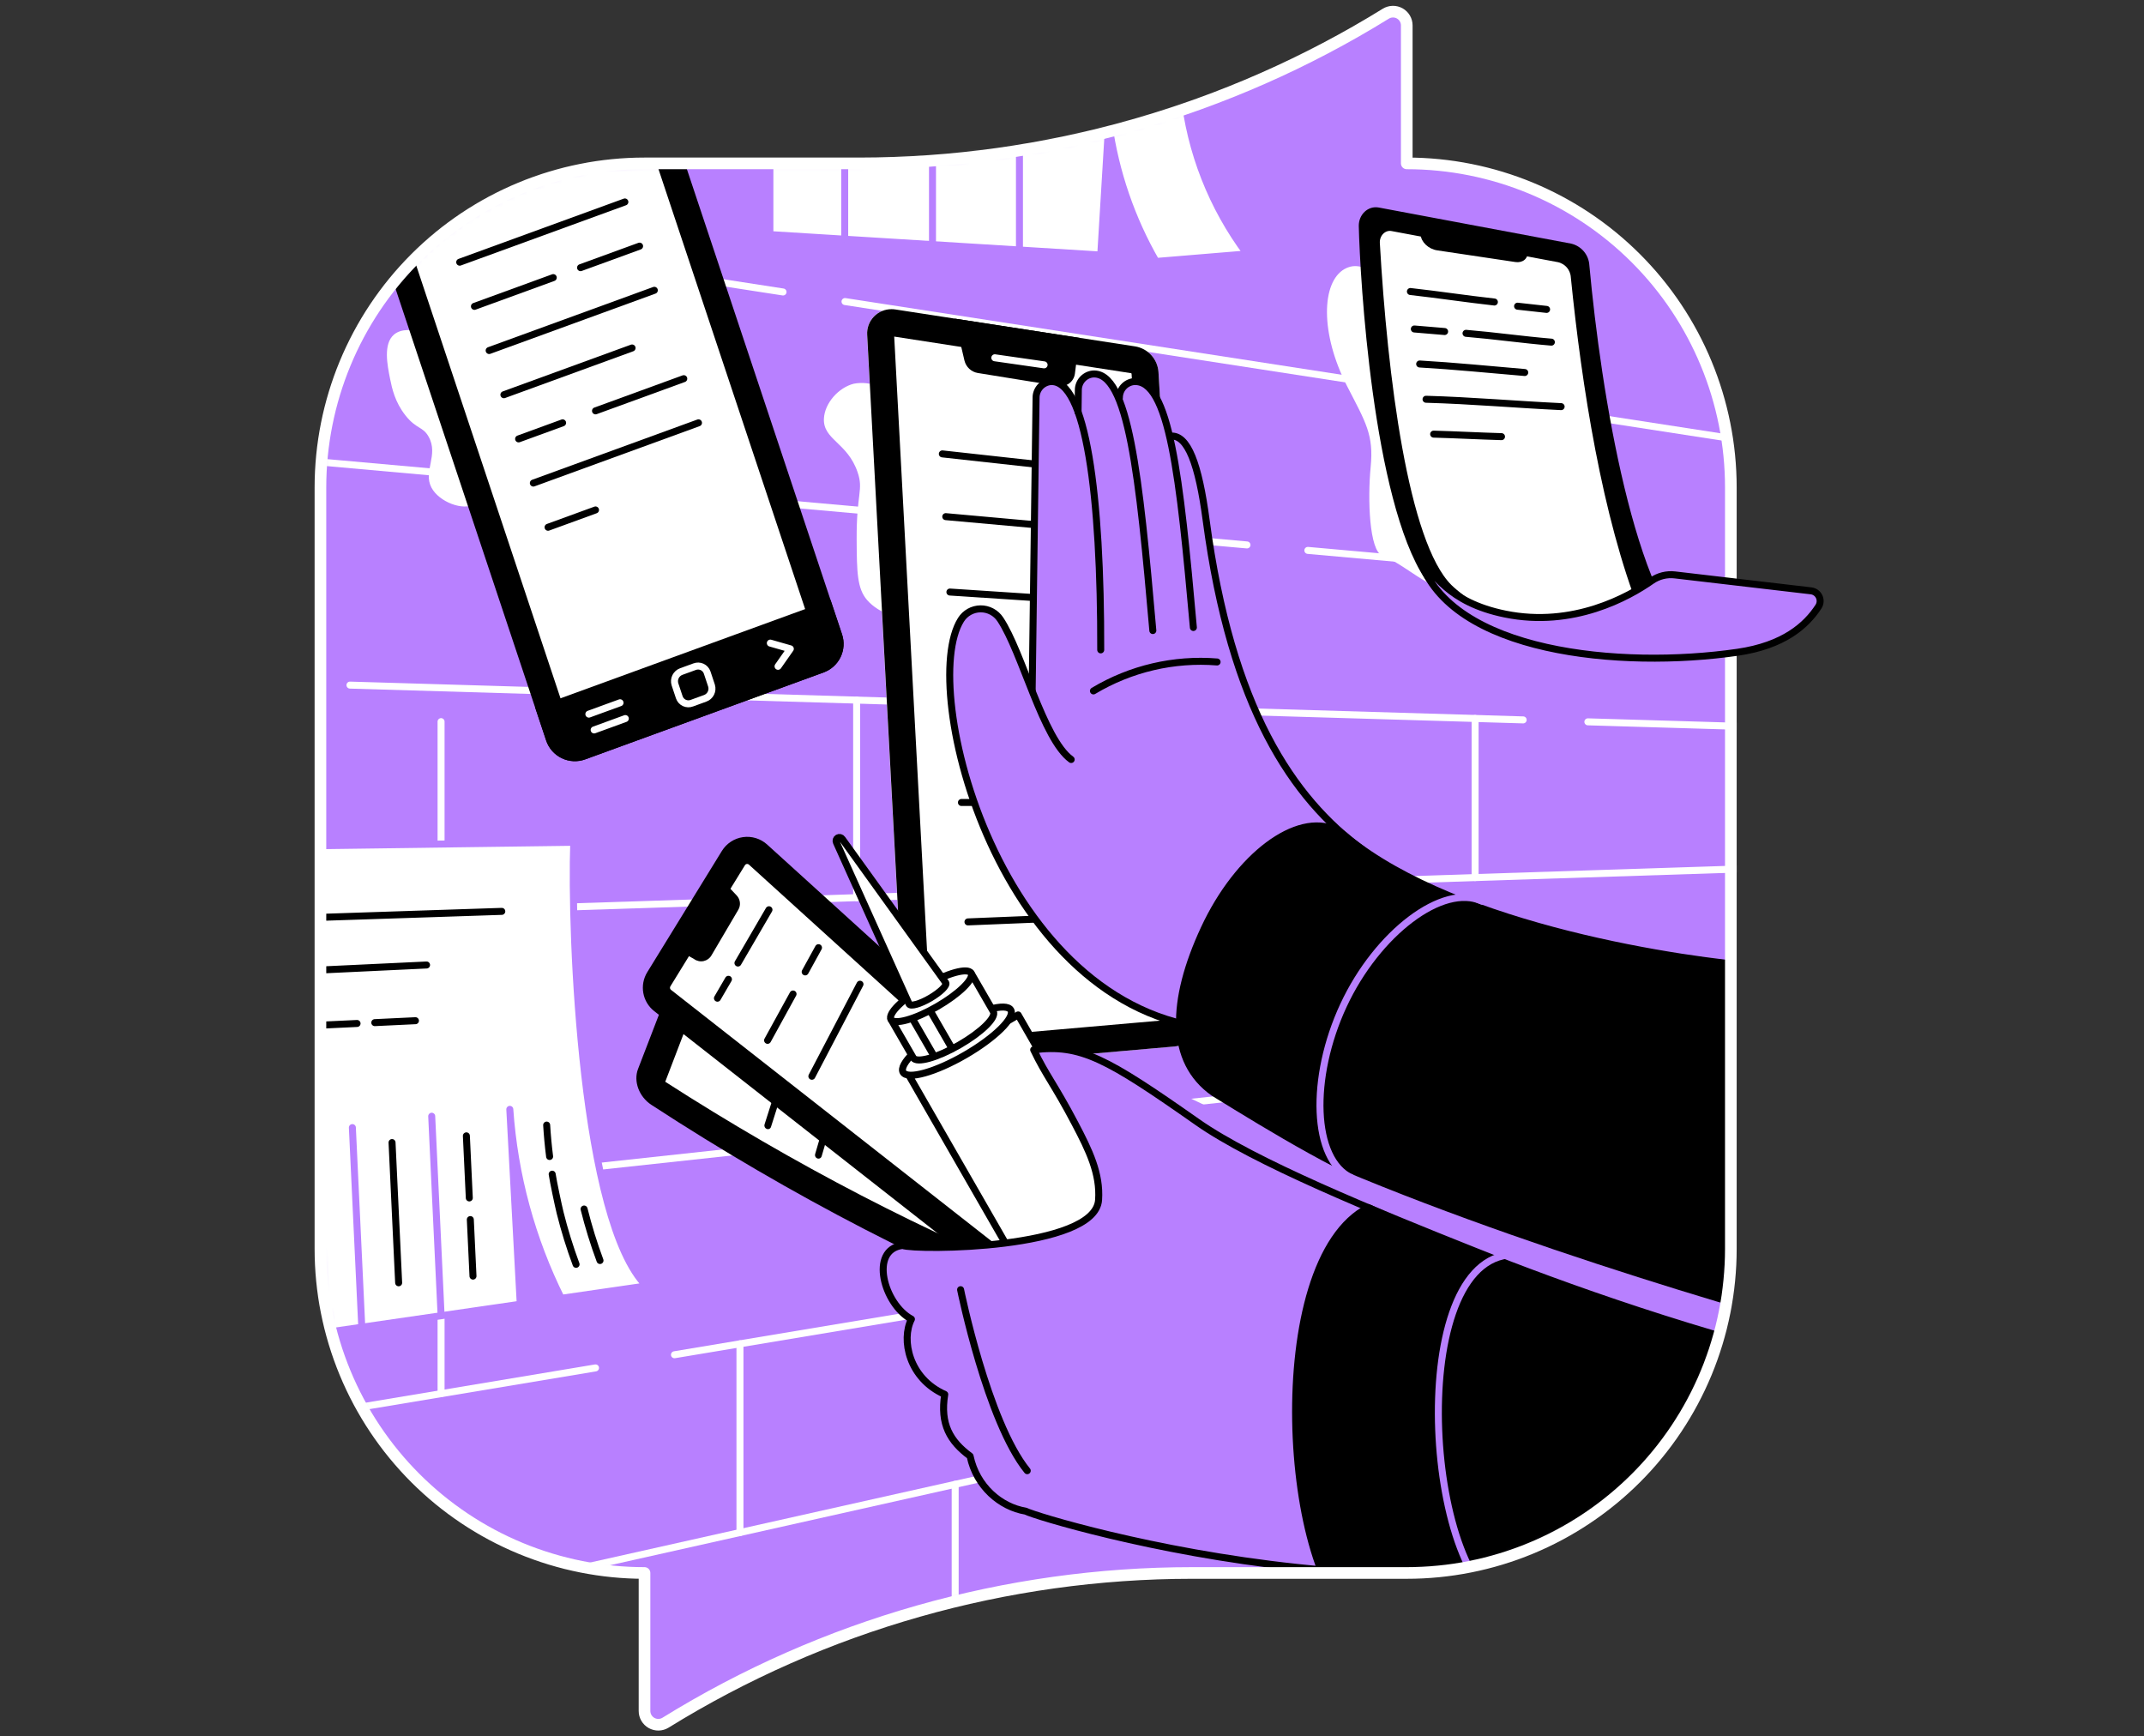 <svg width="368" height="298" viewBox="0 0 368 298" fill="none" xmlns="http://www.w3.org/2000/svg">
<rect x="0" y="0" width="368" height="298" fill="#333333" stroke="none"/>
<path d="M241.459 28.04V4.368C241.461 3.948 241.351 3.536 241.14 3.173C240.929 2.811 240.625 2.511 240.26 2.304C239.895 2.098 239.481 1.993 239.061 2C238.642 2.007 238.232 2.126 237.874 2.344C210.71 19.141 179.405 28.038 147.467 28.04H110.626C95.873 28.04 81.724 33.901 71.293 44.333C60.861 54.764 55 68.913 55 83.666V214.332C55 221.636 56.439 228.87 59.234 235.618C62.03 242.367 66.127 248.499 71.293 253.664C76.458 258.829 82.59 262.926 89.339 265.721C96.088 268.516 103.321 269.955 110.626 269.954V293.63C110.625 294.05 110.736 294.463 110.948 294.825C111.159 295.188 111.463 295.488 111.829 295.695C112.195 295.901 112.609 296.006 113.029 296C113.449 295.993 113.859 295.875 114.218 295.657C141.38 278.855 172.686 269.955 204.625 269.954H241.459C248.764 269.955 255.997 268.516 262.746 265.721C269.495 262.926 275.627 258.829 280.793 253.664C285.958 248.499 290.055 242.367 292.851 235.618C295.646 228.87 297.085 221.636 297.085 214.332V83.666C297.085 68.913 291.225 54.764 280.793 44.333C270.361 33.901 256.212 28.04 241.459 28.04Z" fill="#B880FF"/>
<mask id="mask0" mask-type="alpha" maskUnits="userSpaceOnUse" x="55" y="2" width="243" height="294">
<path d="M241.459 28.04V4.368C241.461 3.948 241.351 3.536 241.14 3.173C240.929 2.811 240.625 2.511 240.26 2.304C239.895 2.098 239.481 1.993 239.061 2C238.642 2.007 238.232 2.126 237.874 2.344C210.71 19.141 179.405 28.038 147.467 28.04H110.626C95.873 28.04 81.724 33.901 71.293 44.333C60.861 54.764 55 68.913 55 83.666V214.332C55 221.636 56.439 228.87 59.234 235.618C62.03 242.367 66.127 248.499 71.293 253.664C76.458 258.829 82.59 262.926 89.339 265.721C96.088 268.516 103.321 269.955 110.626 269.954V293.63C110.625 294.05 110.736 294.463 110.948 294.825C111.159 295.188 111.463 295.488 111.829 295.695C112.195 295.901 112.609 296.006 113.029 296C113.449 295.993 113.859 295.875 114.218 295.657C141.38 278.855 172.686 269.955 204.625 269.954H241.459C248.764 269.955 255.997 268.516 262.746 265.721C269.495 262.926 275.627 258.829 280.793 253.664C285.958 248.499 290.055 242.367 292.851 235.618C295.646 228.87 297.085 221.636 297.085 214.332V83.666C297.085 68.913 291.225 54.764 280.793 44.333C270.361 33.901 256.212 28.04 241.459 28.04Z" fill="#45DFA7"/>
</mask>
<g mask="url(#mask0)">
<path d="M272.545 123.881L312.603 125.07" stroke="white" stroke-width="1.2" stroke-linecap="round" stroke-linejoin="round"/>
<path d="M60.069 117.578L261.44 123.549" stroke="white" stroke-width="1.2" stroke-linecap="round" stroke-linejoin="round"/>
<path d="M115.767 232.501L307.729 200.496" stroke="white" stroke-width="1.2" stroke-linecap="round" stroke-linejoin="round"/>
<path d="M56.545 242.372L102.215 234.76" stroke="white" stroke-width="1.2" stroke-linecap="round" stroke-linejoin="round"/>
<path d="M37.47 283.069L303.808 223.413" stroke="white" stroke-width="1.2" stroke-linecap="round" stroke-linejoin="round"/>
<path d="M29.598 208.098L309.455 177.805" stroke="white" stroke-width="1.2" stroke-linecap="round" stroke-linejoin="round"/>
<path d="M29.598 157.865L309.516 148.777" stroke="white" stroke-width="1.2" stroke-linecap="round" stroke-linejoin="round"/>
<path d="M224.483 94.46L313.57 102.43" stroke="white" stroke-width="1.2" stroke-linecap="round" stroke-linejoin="round"/>
<path d="M44.968 78.396L214.034 93.523" stroke="white" stroke-width="1.2" stroke-linecap="round" stroke-linejoin="round"/>
<path d="M145.041 51.753L313.559 77.787" stroke="white" stroke-width="1.2" stroke-linecap="round" stroke-linejoin="round"/>
<path d="M50.591 37.162L134.401 50.109" stroke="white" stroke-width="1.2" stroke-linecap="round" stroke-linejoin="round"/>
<path d="M75.706 203.107V239.18" stroke="white" stroke-width="1.2" stroke-linecap="round" stroke-linejoin="round"/>
<path d="M75.706 123.847V156.368" stroke="white" stroke-width="1.2" stroke-linecap="round" stroke-linejoin="round"/>
<path d="M147.037 120.159V154.054" stroke="white" stroke-width="1.2" stroke-linecap="round" stroke-linejoin="round"/>
<path d="M127.008 230.625V263.013" stroke="white" stroke-width="1.2" stroke-linecap="round" stroke-linejoin="round"/>
<path d="M253.189 123.307V150.605" stroke="white" stroke-width="1.2" stroke-linecap="round" stroke-linejoin="round"/>
<path d="M163.948 254.738V274.842" stroke="white" stroke-width="1.2" stroke-linecap="round" stroke-linejoin="round"/>
<path d="M35.484 150.759L43.222 145.291L98.479 144.552C97.908 160.551 99.921 209.632 110.941 220.696L96.329 222.815C91.282 212.692 88.283 201.671 87.504 190.386L89.299 223.833L45.919 230.122L35.484 150.759Z" fill="white" stroke="#B880FF" stroke-width="1.2" stroke-linecap="round" stroke-linejoin="round"/>
<path d="M48.858 157.643L86.127 156.409" stroke="black" stroke-width="1.2" stroke-linecap="round" stroke-linejoin="round"/>
<path d="M48.11 166.799L73.214 165.613" stroke="black" stroke-width="1.2" stroke-linecap="round" stroke-linejoin="round"/>
<path d="M64.328 175.505L71.307 175.173" stroke="black" stroke-width="1.2" stroke-linecap="round" stroke-linejoin="round"/>
<path d="M48.11 176.27L61.286 175.648" stroke="black" stroke-width="1.2" stroke-linecap="round" stroke-linejoin="round"/>
<path d="M74.099 191.569L75.706 225.621" stroke="#B880FF" stroke-width="1.2" stroke-linecap="round" stroke-linejoin="round"/>
<path d="M60.482 193.517L62.089 227.569" stroke="#B880FF" stroke-width="1.2" stroke-linecap="round" stroke-linejoin="round"/>
<path d="M67.291 196.084L68.425 220.152" stroke="black" stroke-width="1.2" stroke-linecap="round" stroke-linejoin="round"/>
<path d="M94.777 201.515C94.972 202.831 95.83 206.888 96.144 208.149C96.891 211.142 97.804 214.092 98.879 216.984" stroke="black" stroke-width="1.2" stroke-linecap="round" stroke-linejoin="round"/>
<path d="M100.253 207.493C100.999 210.487 101.912 213.438 102.987 216.331" stroke="black" stroke-width="1.2" stroke-linecap="round" stroke-linejoin="round"/>
<path d="M93.831 193.086C93.933 194.795 94.094 196.583 94.336 198.48" stroke="black" stroke-width="1.2" stroke-linecap="round" stroke-linejoin="round"/>
<path d="M80.727 209.304L81.185 219.004" stroke="black" stroke-width="1.2" stroke-linecap="round" stroke-linejoin="round"/>
<path d="M80.05 194.935L80.552 205.589" stroke="black" stroke-width="1.2" stroke-linecap="round" stroke-linejoin="round"/>
<path d="M150.841 66.348C149.493 65.751 147.996 65.578 146.548 65.852C143.947 66.505 141.578 69.147 141.421 71.796C141.216 75.466 145.448 75.897 147.201 81.044C148.243 84.1 146.992 84.657 147.037 92.604C147.068 98.189 147.119 101.022 148.852 103.004C150.834 105.274 154.867 106.764 157.441 105.482C165.487 101.442 159.328 70.042 150.841 66.348Z" fill="white"/>
<path d="M201.555 179.599L160.466 183.174C159.829 183.218 159.19 183.136 158.586 182.931C157.981 182.727 157.424 182.404 156.945 181.983C156.466 181.561 156.075 181.049 155.795 180.476C155.516 179.902 155.352 179.279 155.315 178.642L148.821 57.461C148.784 56.831 148.891 56.202 149.134 55.619C149.376 55.037 149.747 54.517 150.219 54.099C150.691 53.681 151.252 53.375 151.859 53.205C152.467 53.035 153.105 53.005 153.726 53.117L194.819 59.447C195.888 59.617 196.867 60.144 197.598 60.942C198.328 61.74 198.767 62.763 198.842 63.842L205.404 175.081C205.49 176.19 205.133 177.288 204.412 178.134C203.691 178.981 202.664 179.508 201.555 179.599Z" fill="white"/>
<path d="M153.486 57.765L194.111 64.041C194.152 64.041 194.214 64.106 194.224 64.116L200.759 175.016L160.086 178.574C160.05 178.56 160.018 178.537 159.992 178.509C159.966 178.481 159.947 178.447 159.936 178.41L153.483 57.758L153.486 57.765ZM153.042 53.062C152.47 53.055 151.903 53.166 151.377 53.388C150.85 53.61 150.374 53.938 149.98 54.353C149.586 54.767 149.282 55.258 149.087 55.795C148.891 56.333 148.809 56.904 148.845 57.475L155.339 178.656C155.412 179.874 155.943 181.02 156.825 181.864C157.707 182.708 158.876 183.187 160.097 183.205C160.228 183.206 160.359 183.2 160.49 183.188L201.579 179.599C202.688 179.508 203.715 178.981 204.436 178.134C205.157 177.288 205.514 176.19 205.428 175.081L198.842 63.842C198.767 62.763 198.328 61.74 197.598 60.942C196.867 60.144 195.888 59.617 194.819 59.447L153.726 53.117C153.499 53.081 153.271 53.063 153.042 53.062V53.062Z" fill="black"/>
<path d="M181.609 66.238L167.831 64.013C167.282 63.921 166.773 63.67 166.366 63.291C165.958 62.912 165.672 62.421 165.541 61.88L163.856 54.679L185.286 57.987L184.497 64.14C184.453 64.471 184.343 64.79 184.172 65.077C184.001 65.364 183.774 65.613 183.504 65.809C183.233 66.006 182.926 66.145 182.6 66.219C182.274 66.292 181.937 66.299 181.609 66.238V66.238Z" fill="black"/>
<path d="M161.744 77.897L189.695 80.976" stroke="black" stroke-width="1.2" stroke-linecap="round" stroke-linejoin="round"/>
<path d="M162.332 88.666L190.287 91.185" stroke="black" stroke-width="1.2" stroke-linecap="round" stroke-linejoin="round"/>
<path d="M163.043 101.606L190.994 103.445" stroke="black" stroke-width="1.2" stroke-linecap="round" stroke-linejoin="round"/>
<path d="M165.022 137.723L192.973 137.662" stroke="black" stroke-width="1.2" stroke-linecap="round" stroke-linejoin="round"/>
<path d="M166.143 158.217L194.098 157.072" stroke="black" stroke-width="1.2" stroke-linecap="round" stroke-linejoin="round"/>
<path d="M170.75 61.402L179.213 62.615" stroke="white" stroke-width="1.2" stroke-linecap="round" stroke-linejoin="round"/>
<path d="M189.955 197.95C188.262 207.688 186.568 217.411 184.873 227.118C160.606 217.698 136.106 205.117 111.939 189.374C109.949 188.076 109.026 185.58 109.789 183.602C113.207 174.763 116.624 165.86 120.042 156.894C143.263 173.485 166.748 187.17 189.955 197.95Z" fill="white"/>
<path d="M185.081 227.528C160.719 218.081 136.083 205.445 111.805 189.614C109.683 188.229 108.699 185.57 109.512 183.461C112.964 174.52 116.422 165.52 119.885 156.46C143.267 173.163 166.912 186.934 190.266 197.762C188.541 207.699 186.813 217.621 185.081 227.528ZM120.189 157.342C116.806 166.206 113.428 175.007 110.055 183.745C109.341 185.594 110.202 187.922 112.062 189.135C136.113 204.792 160.514 217.319 184.651 226.711C186.312 217.203 187.971 207.678 189.627 198.138C166.584 187.402 143.26 173.802 120.189 157.342Z" fill="black"/>
<path d="M122.466 164.007C143.192 178.622 164.113 190.923 184.835 200.92C183.696 207.48 182.55 214.031 181.397 220.573C159.034 211.618 136.469 199.977 114.184 185.652C116.939 178.482 119.699 171.268 122.466 164.01V164.007ZM120.035 156.898C116.618 165.871 113.2 174.78 109.782 183.625C109.023 185.594 109.942 188.069 111.918 189.364C136.086 205.11 160.609 217.695 184.866 227.118C189.029 218.601 193.184 209.99 197.331 201.286C171.741 190.044 145.721 175.245 120.035 156.894V156.898Z" fill="black"/>
<path d="M135.758 181.271C135.666 181.264 135.577 181.237 135.497 181.191C135.417 181.146 135.348 181.084 135.295 181.008C135.242 180.933 135.207 180.847 135.191 180.757C135.175 180.666 135.18 180.573 135.204 180.484C135.676 179.003 136.146 177.522 136.616 176.041C136.639 175.969 136.677 175.903 136.726 175.847C136.776 175.79 136.837 175.744 136.905 175.712C136.974 175.68 137.048 175.662 137.123 175.66C137.199 175.658 137.274 175.671 137.344 175.699C137.49 175.752 137.611 175.859 137.682 175.997C137.753 176.135 137.769 176.295 137.727 176.444L136.312 180.888C136.277 181.005 136.203 181.107 136.102 181.177C136.001 181.246 135.88 181.279 135.758 181.271Z" fill="black"/>
<path d="M131.776 193.787C131.716 193.783 131.657 193.769 131.602 193.746C131.455 193.691 131.334 193.583 131.264 193.442C131.194 193.302 131.179 193.141 131.222 192.99C132.122 190.174 133.021 187.353 133.919 184.528C133.941 184.456 133.978 184.389 134.027 184.332C134.076 184.274 134.137 184.228 134.205 184.196C134.274 184.164 134.348 184.146 134.423 184.145C134.499 184.143 134.574 184.157 134.644 184.186C134.79 184.239 134.912 184.346 134.983 184.485C135.054 184.624 135.069 184.784 135.026 184.935C134.129 187.765 133.23 190.59 132.33 193.411C132.295 193.528 132.221 193.629 132.12 193.697C132.019 193.766 131.897 193.797 131.776 193.787V193.787Z" fill="black"/>
<path d="M140.464 198.845C140.41 198.842 140.356 198.831 140.304 198.815C140.156 198.766 140.033 198.663 139.959 198.526C139.886 198.389 139.867 198.23 139.907 198.08C141.557 192.447 143.209 186.802 144.863 181.144C144.885 181.072 144.921 181.004 144.969 180.946C145.018 180.887 145.077 180.839 145.144 180.804C145.212 180.769 145.285 180.748 145.361 180.741C145.436 180.735 145.512 180.744 145.584 180.768C145.732 180.814 145.856 180.916 145.93 181.052C146.004 181.188 146.022 181.347 145.981 181.496C144.326 187.163 142.675 192.815 141.025 198.452C140.988 198.571 140.914 198.674 140.812 198.745C140.711 198.816 140.588 198.852 140.464 198.845V198.845Z" fill="black"/>
<path d="M187.409 196.32L176.721 223.28L112.663 173.061C111.793 172.379 111.204 171.401 111.01 170.313C110.815 169.225 111.028 168.103 111.607 167.162L124.414 146.357C124.761 145.794 125.227 145.314 125.78 144.952C126.333 144.59 126.959 144.354 127.614 144.261C128.268 144.168 128.935 144.22 129.567 144.414C130.199 144.608 130.78 144.939 131.27 145.383L187.409 196.32Z" fill="white" stroke="black" stroke-width="1.2" stroke-miterlimit="10"/>
<path d="M128.252 148.271C128.307 148.27 128.36 148.279 128.411 148.299C128.461 148.319 128.507 148.349 128.546 148.387L182.607 197.434L174.954 216.741L115.165 169.872C115.08 169.804 115.022 169.707 115.002 169.6C114.983 169.492 115.003 169.381 115.059 169.287L127.866 148.483C127.906 148.417 127.963 148.362 128.031 148.325C128.099 148.288 128.175 148.269 128.252 148.271V148.271ZM128.252 144.214C127.482 144.213 126.725 144.409 126.053 144.784C125.381 145.159 124.817 145.701 124.414 146.357L111.607 167.162C111.028 168.103 110.815 169.225 111.01 170.313C111.204 171.401 111.793 172.379 112.663 173.061L176.721 223.28L187.409 196.32L131.27 145.393C130.446 144.64 129.369 144.223 128.252 144.224V144.214Z" fill="black"/>
<path d="M126.724 156.132L122.11 163.973C121.967 164.217 121.774 164.429 121.545 164.595C121.315 164.761 121.054 164.877 120.777 164.938C120.5 164.998 120.214 165 119.936 164.944C119.659 164.888 119.396 164.775 119.164 164.612L115.534 162.513L123.139 150.161L126.413 153.644C126.733 153.966 126.937 154.385 126.993 154.835C127.05 155.285 126.955 155.741 126.724 156.132V156.132Z" fill="black"/>
<path d="M138.202 166.799L140.488 162.64" stroke="black" stroke-width="1.2" stroke-linecap="round" stroke-linejoin="round"/>
<path d="M131.749 178.543L136.12 170.59" stroke="black" stroke-width="1.2" stroke-linecap="round" stroke-linejoin="round"/>
<path d="M126.663 165.275L131.988 156.132" stroke="black" stroke-width="1.2" stroke-linecap="round" stroke-linejoin="round"/>
<path d="M123.142 171.311L125.032 168.067" stroke="black" stroke-width="1.2" stroke-linecap="round" stroke-linejoin="round"/>
<path d="M139.35 184.709L147.611 168.911" stroke="black" stroke-width="1.2" stroke-linecap="round" stroke-linejoin="round"/>
<path d="M174.758 174.18L156.185 184.854L179.28 225.039L197.853 214.365L174.758 174.18Z" fill="white" stroke="black" stroke-width="1.2" stroke-linecap="round" stroke-linejoin="round"/>
<path d="M165.633 181.077C170.738 178.13 174.258 174.668 173.494 173.346C172.731 172.023 167.973 173.34 162.868 176.288C157.762 179.236 154.243 182.697 155.006 184.02C155.77 185.342 160.527 184.025 165.633 181.077Z" fill="white" stroke="black" stroke-width="1.2" stroke-linecap="round" stroke-linejoin="round"/>
<path d="M170.497 173.604L166.676 166.991L155.52 173.553L152.922 174.92L156.744 181.534C157.311 182.518 160.845 181.534 164.646 179.346C168.446 177.159 171.064 174.602 170.497 173.604Z" fill="white" stroke="black" stroke-width="1.2" stroke-linecap="round" stroke-linejoin="round"/>
<path d="M156.744 175.057L160.322 181.253" stroke="black" stroke-width="1.2" stroke-linecap="round" stroke-linejoin="round"/>
<path d="M159.803 173.7L163.374 179.893" stroke="black" stroke-width="1.2" stroke-linecap="round" stroke-linejoin="round"/>
<path d="M160.831 172.76C164.628 170.568 167.246 167.993 166.678 167.009C166.11 166.025 162.571 167.004 158.773 169.197C154.975 171.389 152.358 173.964 152.926 174.948C153.494 175.933 157.033 174.953 160.831 172.76Z" fill="white" stroke="black" stroke-width="1.2" stroke-linecap="round" stroke-linejoin="round"/>
<path d="M162.335 168.665L144.562 143.978C144.48 143.856 144.355 143.77 144.212 143.737C144.069 143.704 143.919 143.726 143.791 143.799C143.664 143.873 143.569 143.991 143.526 144.132C143.482 144.272 143.494 144.423 143.557 144.556L155.947 172.094L156.022 172.264C156.028 172.283 156.035 172.301 156.043 172.319C156.299 172.767 157.923 172.319 159.669 171.294C161.416 170.268 162.592 169.11 162.335 168.665Z" fill="white" stroke="black" stroke-width="1.2" stroke-linecap="round" stroke-linejoin="round"/>
<path d="M188.588 205.931C186.643 214.851 158.989 214.66 156.641 213.792C145.909 214.212 150.034 222.107 156.463 226.404C153.538 234.805 159.594 237.737 162.182 239.32C162.048 242.912 161.224 245.065 166.532 249.915C173.775 262.715 169.051 258.173 175.58 259.256C178.707 260.853 256.812 284.207 297.099 257.332C297.82 256.854 318.874 230.782 318.874 230.782C292.594 224.698 270.638 217.521 255.626 211.676C213.61 195.318 191.497 178.946 177.62 180.16C181.964 187.679 187.587 196.224 188.486 205.336" fill="#B880FF"/>
<path d="M184.487 192.768C180.973 186.086 179.503 184.541 177.422 180.166C185.478 179.162 189.894 181.599 205.527 192.577C215.268 199.413 235.728 207.783 253.275 214.769C268.242 220.727 291.483 229.124 317.767 235.208C317.767 235.208 297.796 256.84 297.075 257.318C256.789 284.176 179.158 260.938 176.034 259.342C171.741 258.627 167.602 255.128 166.509 249.902C163.063 247.355 161.337 244.402 162.158 239.306C156.005 236.572 154.638 229.921 156.439 226.39C151.706 223.847 149.139 214.458 154.908 213.744C157.253 214.619 188.017 214.427 188.564 205.917C188.862 201.439 186.985 197.502 184.487 192.768Z" stroke="black" stroke-width="1.2" stroke-linecap="round" stroke-linejoin="round"/>
<path d="M257.554 216.82C249.775 213.792 241.124 210.114 234.873 207.25C216.71 216.403 220.204 271.803 233.506 279.025C256.119 279.261 270.986 274.705 297.079 257.301C297.8 256.823 318.536 235.738 318.536 235.738C297.768 230.952 277.385 224.628 257.554 216.82V216.82Z" fill="black" stroke="black" stroke-width="1.2" stroke-linecap="round" stroke-linejoin="round"/>
<path d="M184.384 119.735L185.088 66.966C185.083 66.284 185.33 65.624 185.78 65.112C186.231 64.6 186.855 64.272 187.532 64.191C193.684 63.678 196.251 82.579 196.186 109.027" fill="#B880FF"/>
<path d="M191.428 121.051L192.132 68.272C192.127 67.589 192.374 66.928 192.826 66.415C193.277 65.903 193.901 65.575 194.58 65.493C200.711 64.98 203.295 81.386 203.234 107.834" fill="#B880FF"/>
<path d="M196.641 130.31L197.345 77.531C197.339 76.849 197.585 76.188 198.036 75.676C198.487 75.164 199.111 74.836 199.789 74.756C203.302 74.462 205.736 79.708 207.004 89.241C211.307 121.622 221.923 137.04 233.824 145.81" fill="#B880FF"/>
<path d="M188.93 111.532C188.991 85.085 186.411 64.981 180.276 65.493C179.599 65.575 178.975 65.903 178.524 66.415C178.074 66.927 177.827 67.587 177.832 68.269L177.128 121.048L180.129 139.699L233.834 145.81C221.755 136.746 213.039 123.917 209.061 109.348" fill="#B880FF"/>
<path d="M185.04 70.726L185.088 66.966C185.083 66.284 185.33 65.624 185.78 65.112C186.231 64.6 186.855 64.272 187.532 64.191C193.684 63.678 195.557 81.704 197.874 108.217" stroke="black" stroke-width="1.2" stroke-linecap="round" stroke-linejoin="round"/>
<path d="M192.132 68.272C192.128 67.589 192.374 66.928 192.826 66.415C193.277 65.903 193.902 65.575 194.58 65.493C200.711 64.981 202.509 81.694 204.833 107.69" stroke="black" stroke-width="1.2" stroke-linecap="round" stroke-linejoin="round"/>
<path d="M200.892 74.848C203.876 74.544 205.753 79.708 207.021 89.241C211.324 121.622 221.94 137.04 233.841 145.81" stroke="black" stroke-width="1.2" stroke-linecap="round" stroke-linejoin="round"/>
<path d="M188.93 111.532C188.991 85.085 186.411 64.981 180.276 65.493C179.599 65.575 178.975 65.903 178.524 66.415C178.074 66.927 177.827 67.587 177.832 68.269L177.128 121.048" stroke="black" stroke-width="1.2" stroke-linecap="round" stroke-linejoin="round"/>
<path d="M208.904 113.607C201.484 113.013 194.064 114.751 187.679 118.576" stroke="black" stroke-width="1.2" stroke-linecap="round" stroke-linejoin="round"/>
<path d="M183.858 130.348C178.997 126.913 175.21 112.202 171.687 106.292C170.19 103.78 166.495 103.9 164.94 106.368C157.506 118.197 171.485 173.358 208.443 176.578L228.851 157.643L233.824 145.81" fill="#B880FF"/>
<path d="M183.858 130.347C178.997 126.817 175.463 111.939 171.687 106.292C171.317 105.732 170.812 105.273 170.219 104.958C169.626 104.643 168.964 104.482 168.293 104.49C167.621 104.497 166.963 104.673 166.377 105.001C165.791 105.329 165.297 105.799 164.94 106.368C157.506 118.197 171.485 173.358 208.443 176.578L228.851 157.643L233.824 145.81" stroke="black" stroke-width="1.2" stroke-linecap="round" stroke-linejoin="round"/>
<path d="M231.226 143.766C230.653 143.221 229.997 142.772 229.281 142.437C222.603 139.33 212.493 146.907 206.699 159.359C200.906 171.81 200.667 182.139 208.306 187.532C218.682 193.927 230.293 201.053 243.924 206.577C265.668 215.395 289.275 221.171 305.326 226.742C305.733 206.481 302.25 186.199 302.67 165.938C289.241 164.984 250.397 159.348 231.226 143.766Z" fill="black" stroke="black" stroke-width="1.2" stroke-linecap="round" stroke-linejoin="round"/>
<path d="M254.369 154.659C247.69 151.552 236.387 160.093 230.594 172.545C224.8 184.996 225.255 199.02 231.934 202.126" stroke="#B880FF" stroke-width="1.2" stroke-linecap="round" stroke-linejoin="round"/>
<path d="M258.785 215.398C240.988 217.572 244.771 272.86 259.444 276.168" stroke="#B880FF" stroke-width="1.2" stroke-linecap="round" stroke-linejoin="round"/>
<path d="M216.974 195.455C249.635 211.232 301.976 226.557 318.861 230.768" stroke="#B880FF" stroke-width="1.2" stroke-linecap="round" stroke-linejoin="round"/>
<path d="M132.145 21.215V40.255L188.93 43.769L190.297 21.211C191.461 29.548 194.222 37.582 198.428 44.873L214.044 43.581C208.024 35.543 204.289 26.027 203.234 16.04L132.145 21.215Z" fill="white" stroke="#B880FF" stroke-width="1.2" stroke-linecap="round" stroke-linejoin="round"/>
<path d="M174.981 18.097V42.908" stroke="#B880FF" stroke-width="1.2" stroke-linecap="round" stroke-linejoin="round"/>
<path d="M160.056 19.184V41.828" stroke="#B880FF" stroke-width="1.2" stroke-linecap="round" stroke-linejoin="round"/>
<path d="M144.986 20.281V41.052" stroke="#B880FF" stroke-width="1.2" stroke-linecap="round" stroke-linejoin="round"/>
<path d="M71.413 56.771C70.968 56.685 68.935 56.303 67.615 57.43C65.753 59.027 66.481 62.653 66.956 65.025C67.274 66.607 67.779 69 69.598 71.3C71.491 73.693 72.558 73.153 73.562 74.933C75.343 78.102 72.571 80.887 74.058 83.687C75.371 86.165 79.527 87.73 81.489 86.493C86.636 83.235 79.899 58.377 71.413 56.771Z" fill="white"/>
<path d="M98.67 128.321C98.065 128.321 97.475 128.13 96.984 127.775C96.493 127.42 96.126 126.92 95.936 126.345L62.547 26.201L108.883 9.29L142.327 109.601C142.568 110.314 142.52 111.093 142.193 111.77C141.865 112.448 141.285 112.97 140.577 113.224L99.658 128.146C99.341 128.262 99.007 128.321 98.67 128.321V128.321Z" fill="white"/>
<path d="M107.441 12.28L140.129 110.332C140.177 110.472 140.167 110.625 140.103 110.758C140.04 110.89 139.926 110.993 139.788 111.043L98.865 125.966C98.803 125.991 98.737 126.004 98.67 126.003C98.551 126.003 98.435 125.965 98.338 125.895C98.241 125.825 98.169 125.727 98.13 125.614L65.455 27.592L107.441 12.28ZM110.319 6.299L59.635 24.783L93.735 127.08C93.954 127.74 94.303 128.35 94.762 128.872C95.221 129.395 95.781 129.82 96.407 130.122C97.034 130.424 97.714 130.598 98.409 130.632C99.104 130.666 99.798 130.56 100.451 130.32L141.37 115.401C142.643 114.937 143.684 113.996 144.274 112.776C144.863 111.556 144.953 110.155 144.525 108.87L110.319 6.299Z" fill="black"/>
<path d="M78.905 44.996L107.253 34.66" stroke="black" stroke-width="1.2" stroke-linecap="round" stroke-linejoin="round"/>
<path d="M99.648 45.936L109.779 42.241" stroke="black" stroke-width="1.2" stroke-linecap="round" stroke-linejoin="round"/>
<path d="M81.434 52.577L94.962 47.645" stroke="black" stroke-width="1.2" stroke-linecap="round" stroke-linejoin="round"/>
<path d="M83.96 60.158L112.308 49.822" stroke="black" stroke-width="1.2" stroke-linecap="round" stroke-linejoin="round"/>
<path d="M86.489 67.742L108.49 59.72" stroke="black" stroke-width="1.2" stroke-linecap="round" stroke-linejoin="round"/>
<path d="M91.544 82.904L119.889 72.568" stroke="black" stroke-width="1.2" stroke-linecap="round" stroke-linejoin="round"/>
<path d="M102.215 70.511L104.655 69.622L117.363 64.987" stroke="black" stroke-width="1.2" stroke-linecap="round" stroke-linejoin="round"/>
<path d="M89.015 75.323L96.568 72.568" stroke="black" stroke-width="1.2" stroke-linecap="round" stroke-linejoin="round"/>
<path d="M94.07 90.488L102.215 87.518" stroke="black" stroke-width="1.2" stroke-linecap="round" stroke-linejoin="round"/>
<path d="M142.549 102.943L91.862 121.427L93.745 127.08C93.965 127.74 94.315 128.348 94.774 128.871C95.233 129.393 95.792 129.817 96.418 130.119C97.045 130.421 97.725 130.595 98.419 130.629C99.114 130.664 99.808 130.559 100.461 130.32L141.38 115.401C142.653 114.937 143.694 113.996 144.284 112.776C144.873 111.556 144.963 110.155 144.535 108.869L142.549 102.943Z" fill="black"/>
<path d="M121.034 119.848L118.75 120.678C118.544 120.758 118.323 120.796 118.101 120.789C117.88 120.781 117.662 120.729 117.461 120.636C117.26 120.542 117.08 120.409 116.931 120.244C116.783 120.08 116.669 119.887 116.597 119.677L115.849 117.435C115.715 116.999 115.753 116.529 115.957 116.122C116.161 115.714 116.514 115.401 116.942 115.247L119.222 114.417C119.429 114.337 119.65 114.299 119.872 114.306C120.094 114.314 120.312 114.365 120.513 114.459C120.715 114.552 120.895 114.686 121.044 114.85C121.193 115.015 121.306 115.208 121.379 115.418L122.124 117.66C122.26 118.095 122.222 118.566 122.019 118.974C121.816 119.381 121.463 119.695 121.034 119.848V119.848Z" stroke="white" stroke-width="1.2" stroke-linecap="round" stroke-linejoin="round"/>
<path d="M101.073 122.558L106.426 120.607" stroke="white" stroke-width="1.2" stroke-linecap="round" stroke-linejoin="round"/>
<path d="M101.979 125.272L107.331 123.32" stroke="white" stroke-width="1.2" stroke-linecap="round" stroke-linejoin="round"/>
<path d="M132.22 110.37L135.652 111.351L133.546 114.352" stroke="white" stroke-width="1.2" stroke-linecap="round" stroke-linejoin="round"/>
</g>
<path d="M237.549 48.168C235.881 46.924 233.448 44.648 230.768 46.175C226.81 48.438 226.564 57.218 231.226 66.286C234.422 72.496 235.809 74.612 235.266 80.125C234.723 85.638 235.013 94.531 237.272 95.376C242.447 97.314 248.486 104.83 251.761 98.739C258.532 86.13 248.541 56.343 237.549 48.168Z" fill="white"/>
<path d="M275.744 109.809C280.789 108.569 285.868 112.886 290.933 111.652C279.996 103.315 274.213 67.561 272.2 45.557C272.157 44.81 271.872 44.097 271.389 43.526C270.905 42.956 270.25 42.557 269.52 42.392L236.538 36.205C235.095 35.935 233.803 37.173 233.824 38.776C234.025 47.662 236.237 85.727 245.14 99.091C247.625 102.854 268.908 111.494 275.744 109.809Z" fill="black" stroke="black" stroke-width="1.2" stroke-linecap="round" stroke-linejoin="round"/>
<path d="M267.541 44.408C268.265 44.572 268.917 44.965 269.399 45.529C269.882 46.093 270.169 46.798 270.217 47.539C272.084 66.187 275.611 88.629 282.047 104.847C282.823 106.802 276.841 109.717 264.66 108.435C258.132 108.435 250.595 102.707 248.692 100.817C241.077 93.253 237.536 64.475 236.24 41.746C236.145 40.098 237.471 38.786 238.954 39.063L267.541 44.408Z" fill="white" stroke="black" stroke-width="1.2" stroke-miterlimit="10"/>
<path d="M260.48 52.55L265.46 53.1" stroke="black" stroke-width="1.2" stroke-linecap="round" stroke-linejoin="round"/>
<path d="M242.085 50.031C246.904 50.567 251.675 51.299 256.498 51.832" stroke="black" stroke-width="1.2" stroke-linecap="round" stroke-linejoin="round"/>
<path d="M251.631 57.205C256.498 57.612 261.413 58.312 266.28 58.719" stroke="black" stroke-width="1.2" stroke-linecap="round" stroke-linejoin="round"/>
<path d="M242.758 56.46L247.957 56.897" stroke="black" stroke-width="1.2" stroke-linecap="round" stroke-linejoin="round"/>
<path d="M243.674 62.468C249.594 62.81 255.599 63.415 261.71 63.931" stroke="black" stroke-width="1.2" stroke-linecap="round" stroke-linejoin="round"/>
<path d="M244.768 68.521C252.581 68.743 259.909 69.4 267.955 69.786" stroke="black" stroke-width="1.2" stroke-linecap="round" stroke-linejoin="round"/>
<path d="M246.073 74.506C249.98 74.615 253.815 74.824 257.722 74.937" stroke="black" stroke-width="1.2" stroke-linecap="round" stroke-linejoin="round"/>
<path d="M260.09 44.969L246.668 42.962C245.202 42.744 243.934 41.551 243.845 40.307C243.797 39.541 243.753 38.772 243.715 38.007L262.028 41.13C262.083 41.835 262.139 42.539 262.196 43.243C262.295 44.381 261.365 45.16 260.09 44.969Z" fill="black"/>
<path d="M164.878 221.335C164.878 221.335 169.475 243.965 176.318 252.4" stroke="black" stroke-width="1.2" stroke-linecap="round" stroke-linejoin="round"/>
<path d="M241.459 28.04V4.368C241.461 3.948 241.351 3.536 241.14 3.173C240.929 2.811 240.625 2.511 240.26 2.304C239.895 2.098 239.481 1.993 239.061 2C238.642 2.007 238.232 2.126 237.874 2.344C210.71 19.141 179.405 28.038 147.467 28.04H110.626C95.873 28.04 81.724 33.901 71.293 44.333C60.861 54.764 55 68.913 55 83.666V214.332C55 221.636 56.439 228.87 59.234 235.618C62.03 242.367 66.127 248.499 71.293 253.664C76.458 258.829 82.59 262.926 89.339 265.721C96.088 268.516 103.321 269.955 110.626 269.954V293.63C110.625 294.05 110.736 294.463 110.948 294.825C111.159 295.188 111.463 295.488 111.829 295.695C112.195 295.901 112.609 296.006 113.029 296C113.449 295.993 113.859 295.875 114.218 295.657C141.38 278.855 172.686 269.955 204.625 269.954H241.459C248.764 269.955 255.997 268.516 262.746 265.721C269.495 262.926 275.627 258.829 280.793 253.664C285.958 248.499 290.055 242.367 292.851 235.618C295.646 228.87 297.085 221.636 297.085 214.332V83.666C297.085 68.913 291.225 54.764 280.793 44.333C270.361 33.901 256.212 28.04 241.459 28.04Z" stroke="white" stroke-width="2" stroke-miterlimit="10" stroke-linejoin="round"/>
<path d="M243.715 95.964C246.056 98.185 248.428 103.36 258.33 105.38C270.019 107.772 279.593 102.406 283.496 99.665C284.658 98.853 286.08 98.498 287.488 98.667L310.863 101.401C311.161 101.437 311.444 101.549 311.687 101.725C311.929 101.902 312.123 102.137 312.249 102.41C312.375 102.682 312.429 102.982 312.407 103.281C312.384 103.58 312.286 103.868 312.121 104.119C310.015 107.355 306.153 110.79 298.241 111.942C278.065 114.868 248.979 112.038 243.715 95.964Z" fill="#B880FF" stroke="black" stroke-width="1.2" stroke-linecap="round" stroke-linejoin="round"/>
</svg>

